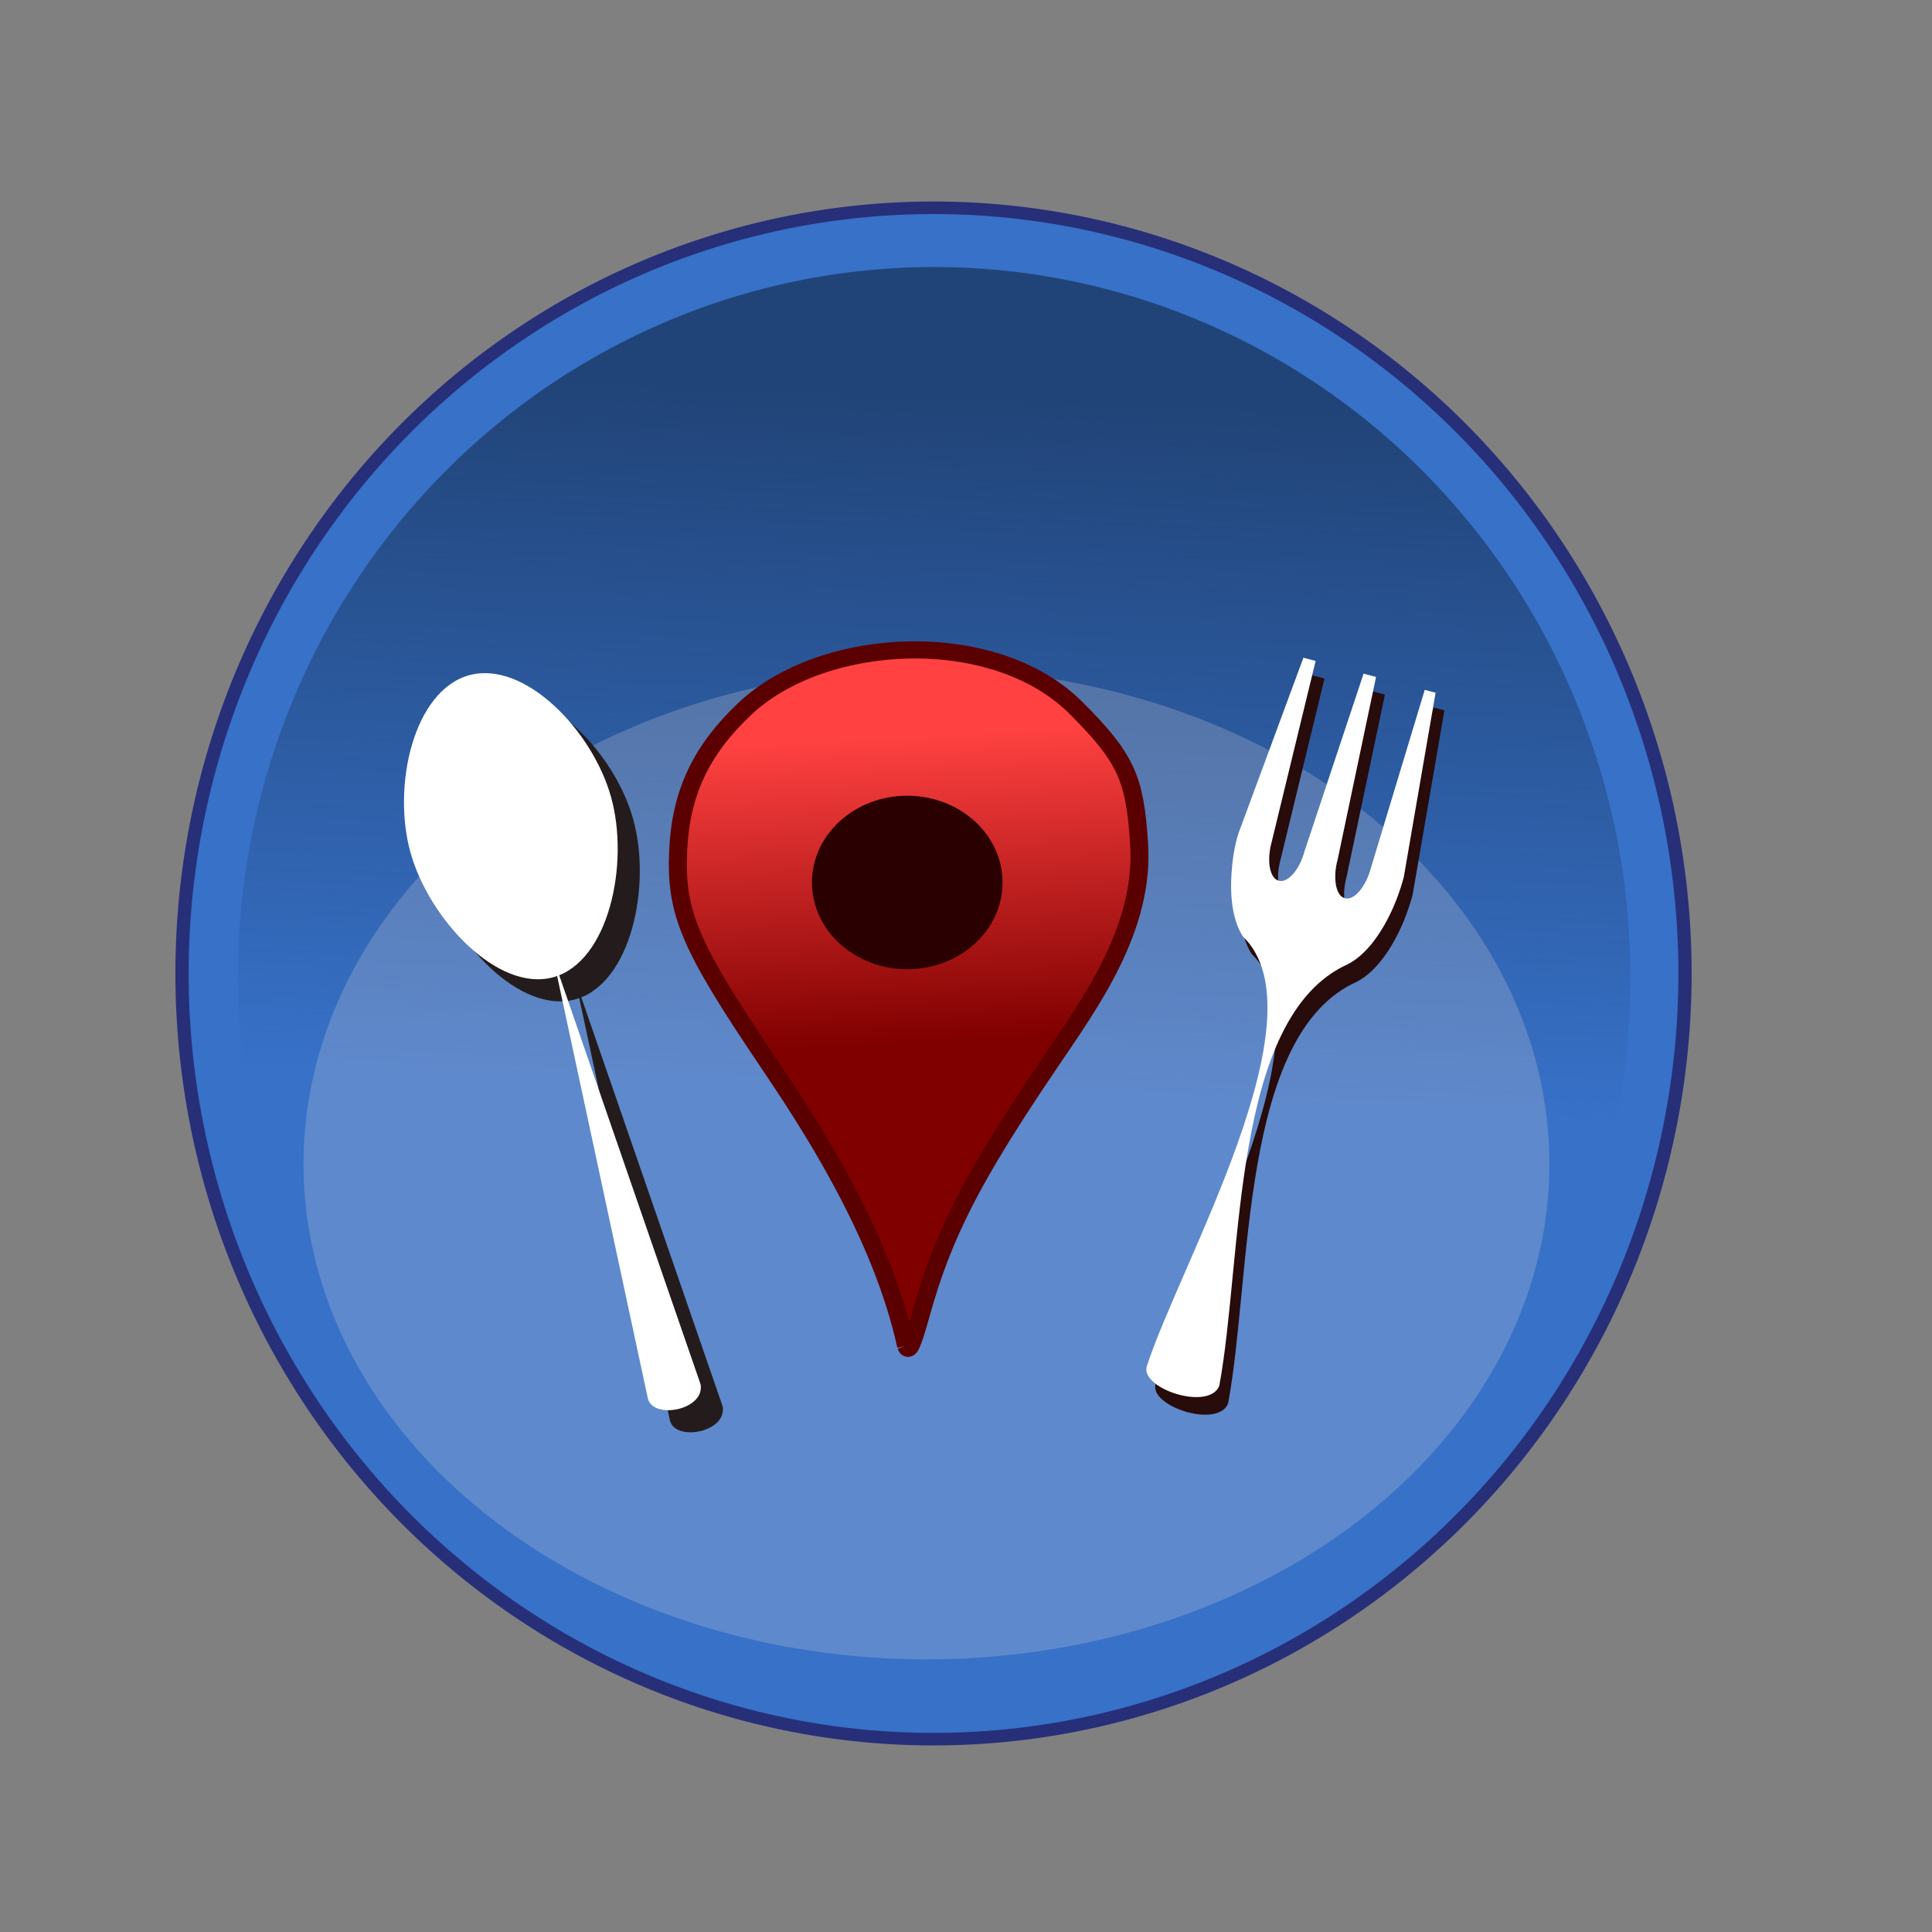 <?xml version="1.0" encoding="UTF-8"?>
<svg version="1.1" viewBox="0 0 90 90" xmlns="http://www.w3.org/2000/svg" xmlns:xlink="http://www.w3.org/1999/xlink">
<rect x="0" y="0" width="90" height="90" fill="#808080" stroke="none"/>
<defs>
<radialGradient id="c" cx="-329.56" cy="1152.4" r="95.965" gradientTransform="matrix(-.195 9.461 -3.637 -.091 3797.5 4148)" gradientUnits="userSpaceOnUse">
<stop stop-color="#fff" offset="0"/>
<stop stop-color="#ccc" offset="1"/>
</radialGradient>
<linearGradient id="b" x1="-1020.1" x2="-1013.7" y1="996.01" y2="1111.9" gradientUnits="userSpaceOnUse">
<stop stop-color="#ff4141" offset="0"/>
<stop stop-color="#800000" offset="1"/>
</linearGradient>
<linearGradient id="a" x1="123.22" x2="121.66" y1="392.35" y2="429.51" gradientUnits="userSpaceOnUse">
<stop stop-color="#214478" offset="0"/>
<stop stop-color="#214478" stop-opacity="0" offset="1"/>
</linearGradient>
</defs>
<g transform="translate(0 -962.36)">
<flowRoot fill="#000000" font-family="Sans" font-size="30px" letter-spacing="0px" word-spacing="0px" style="line-height:125%" xml:space="preserve">
      <flowRegion>
        <rect x="-1179.9" y="1286.7" width="0" height="36.365"/>
      </flowRegion>
      <flowPara>in</flowPara>
    </flowRoot>
<path transform="matrix(.992 0 0 .939 -81.307 610.06)" d="m161.09 423.48a35.29 37.986 0 1 1-70.58 0 35.29 37.986 0 1 1 70.58 0z" fill="#3771c8" stroke="#272f79" stroke-linecap="square" stroke-linejoin="round" stroke-width=".622"/>
<path transform="matrix(.919 0 0 .87 -72.094 639.42)" d="m161.09 423.48a35.29 37.986 0 1 1-70.58 0 35.29 37.986 0 1 1 70.58 0z" fill="url(#a)" stroke-width="0"/>
<path transform="matrix(.238 0 0 .349 21.057 904.47)" d="m214.79 321.24a121.93 66.124 0 1 1-243.86 0 121.93 66.124 0 1 1 243.86 0z" fill="#e3dbdb" opacity=".231" stroke-width="0"/>
<g transform="matrix(.129 0 0 .123 170.66 874.29)">
<path d="m-995.72 1225.8c-8.94-43.014-35.236-84.738-50.147-107.92-28.252-43.911-33.217-56.241-32.173-79.89 0.957-21.672 8.272-37.909 24.149-53.61 28.424-27.996 90.071-31.142 119.52-0.232 17.954 18.844 21.238 26.564 22.713 50.713 2.457 32.536-18.119 61.84-31.628 82.834-28.348 43.807-39.082 65.687-47.119 96.05-3.112 11.755-4.399 14.673-5.316 12.052z" fill="url(#b)" stroke="#5a0000" stroke-width="6.493"/>
<path transform="matrix(1.095 0 0 1.095 93.422 -91.192)" d="m-962.86 1042.4c0 16.568-14.071 30-31.429 30-17.357 0-31.429-13.432-31.429-30 0-16.569 14.071-30 31.429-30s31.429 13.431 31.429 30z" fill="#2b0000" stroke-width="0"/>
</g>
<path d="m61.13 993.82-3.026 8.181c-0.207 0.654-0.288 1.302-0.326 1.921-0.038 0.619-0.012 1.173 0.08 1.661 0.092 0.489 0.243 0.897 0.454 1.222 3.807 3.69-2.979 15.342-4.483 20.038-0.276 1.036 2.906 2.075 3.381 0.896 1.109-5.955 0.54-17.192 5.984-19.64 0.349-0.177 0.687-0.456 1.014-0.833 0.327-0.378 0.63-0.844 0.909-1.399 0.28-0.555 0.509-1.163 0.688-1.825l1.482-8.591-0.505-0.134-2.515 8.317c-0.06 0.221-0.137 0.421-0.23 0.604-0.094 0.182-0.195 0.337-0.304 0.464-0.109 0.127-0.222 0.22-0.339 0.278-0.117 0.058-0.228 0.072-0.333 0.044-0.106-0.028-0.193-0.095-0.263-0.203-0.07-0.107-0.12-0.243-0.15-0.407-0.03-0.164-0.04-0.348-0.029-0.553 0.011-0.204 0.046-0.416 0.106-0.636l1.79-8.509-0.581-0.154-2.746 8.256c-0.06 0.221-0.135 0.422-0.227 0.604-0.092 0.182-0.193 0.337-0.304 0.464-0.111 0.127-0.225 0.219-0.342 0.277-0.117 0.058-0.227 0.073-0.333 0.045-0.106-0.028-0.194-0.095-0.264-0.203-0.07-0.107-0.12-0.243-0.15-0.407-0.03-0.164-0.039-0.348-0.026-0.552 0.013-0.204 0.049-0.415 0.109-0.636l2.049-8.44z" fill="#280b0b" stroke-width="0"/>
<g transform="matrix(.047 -.013 .012 .043 30.271 954.36)" fill="#241c1c" stroke-width="0">
<path d="m-269.76 991.95c0 72.327-44.5 165.12-99.394 165.12s-99.395-92.79-99.395-165.12c0-72.327 44.5-162.01 99.395-162.01 54.894 0 99.394 89.685 99.394 162.01z"/>
<path d="m-364.4 1141.8h0.261c0.054 0 0.093 0.061 0.098 0.136l25.85 465.45c-2.236 26.927-52.088 22.879-52.157 0l25.85-465.45c0.01-0.075 0.044-0.136 0.097-0.136z"/>
</g>
<g transform="matrix(.047 -.013 .012 .043 29.241 953.33)" fill="#fff" stroke-width="0">
<path d="m-269.76 991.95c0 72.327-44.5 165.12-99.394 165.12s-99.395-92.79-99.395-165.12c0-72.327 44.5-162.01 99.395-162.01 54.894 0 99.394 89.685 99.394 162.01z"/>
<path d="m-364.4 1141.8h0.261c0.054 0 0.093 0.061 0.098 0.136l25.85 465.45c-2.236 26.927-52.088 22.879-52.157 0l25.85-465.45c0.01-0.075 0.044-0.136 0.097-0.136z"/>
</g>
<path d="m60.718 993-3.026 8.181c-0.207 0.654-0.288 1.302-0.326 1.921-0.038 0.619-0.012 1.173 0.08 1.661 0.092 0.489 0.243 0.897 0.454 1.222 3.807 3.69-2.979 15.342-4.483 20.038-0.276 1.036 2.906 2.075 3.381 0.896 1.109-5.955 0.54-17.192 5.984-19.64 0.349-0.177 0.687-0.456 1.014-0.833 0.327-0.378 0.63-0.844 0.909-1.399 0.28-0.555 0.509-1.163 0.688-1.825l1.482-8.591-0.505-0.134-2.515 8.317c-0.06 0.221-0.137 0.421-0.23 0.603-0.094 0.182-0.195 0.337-0.304 0.464-0.109 0.127-0.222 0.22-0.339 0.278-0.117 0.058-0.228 0.072-0.333 0.044-0.106-0.028-0.193-0.095-0.263-0.203-0.07-0.107-0.12-0.243-0.151-0.407-0.03-0.164-0.04-0.349-0.029-0.553 0.011-0.204 0.046-0.416 0.106-0.636l1.79-8.509-0.581-0.154-2.746 8.256c-0.06 0.221-0.135 0.422-0.227 0.604-0.092 0.182-0.193 0.337-0.304 0.464-0.111 0.127-0.225 0.219-0.342 0.277-0.117 0.058-0.227 0.073-0.333 0.045-0.106-0.028-0.194-0.095-0.264-0.203-0.07-0.107-0.12-0.243-0.15-0.407-0.03-0.164-0.039-0.348-0.026-0.552 0.013-0.204 0.049-0.415 0.109-0.636l2.049-8.44z" fill="#fff" stroke-width="0"/>
</g>
</svg>
